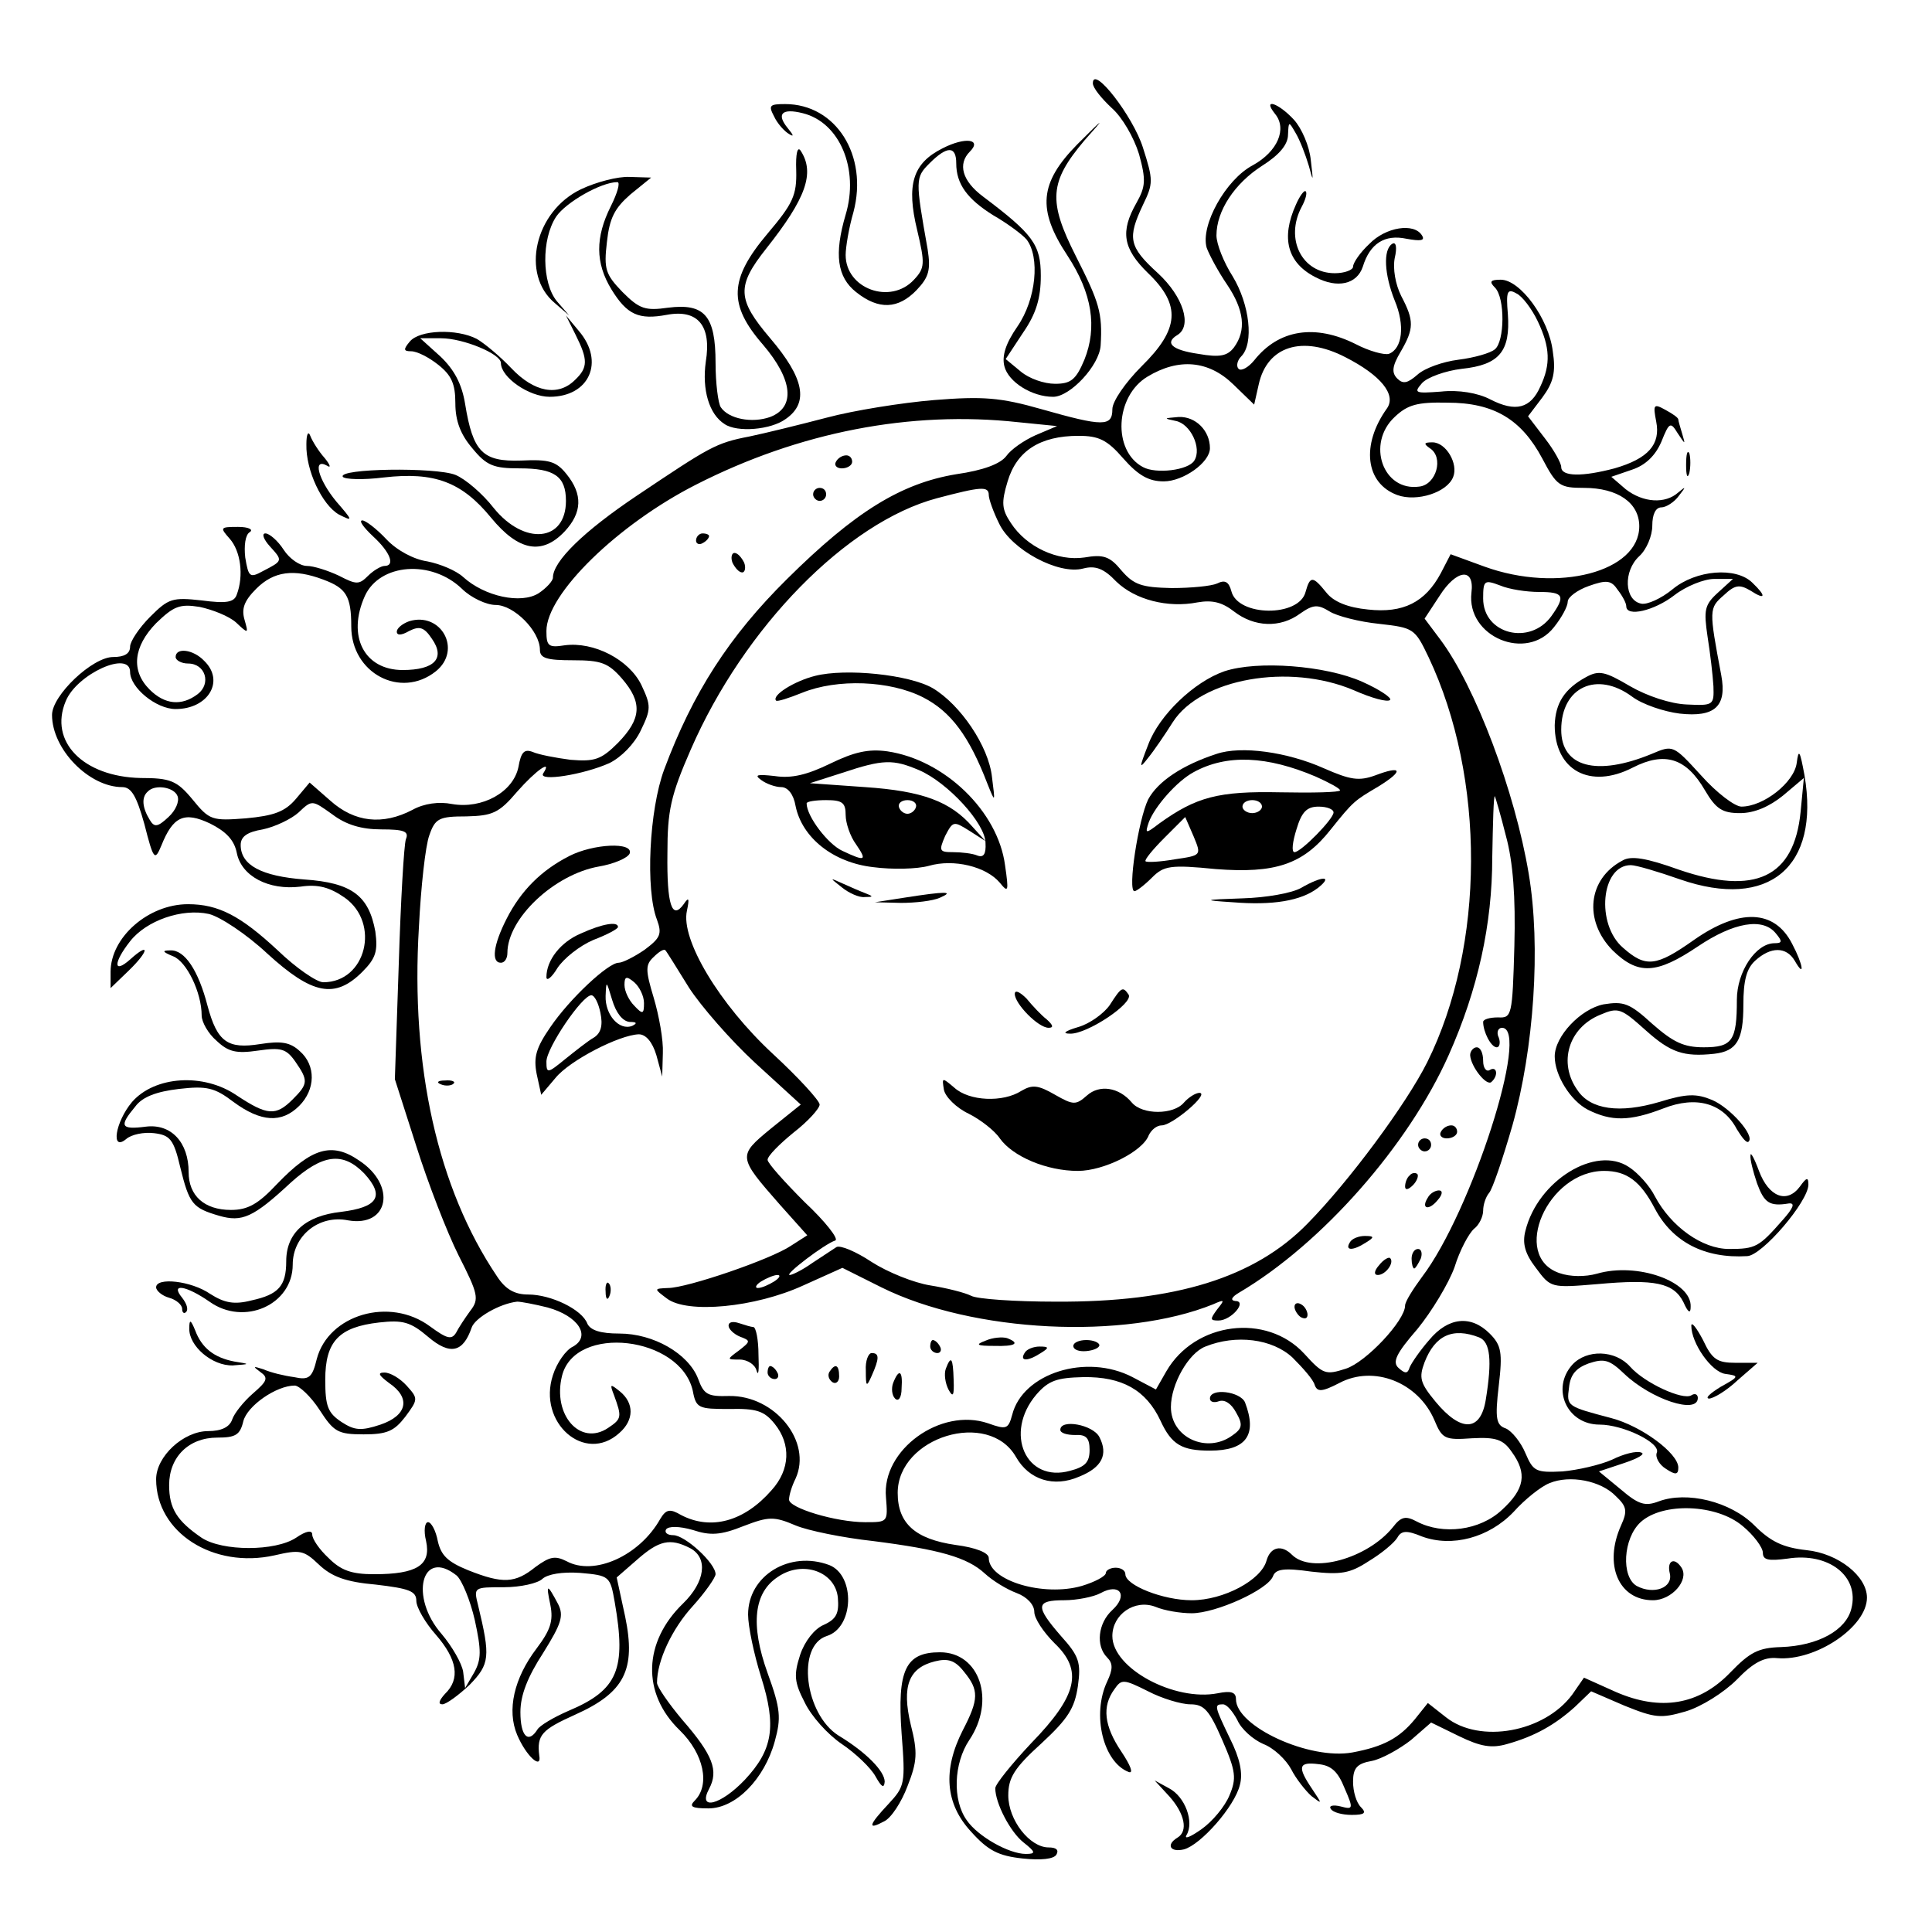 <?xml version="1.0" standalone="no"?>
<!DOCTYPE svg PUBLIC "-//W3C//DTD SVG 20010904//EN"
 "http://www.w3.org/TR/2001/REC-SVG-20010904/DTD/svg10.dtd">
<svg version="1.0" xmlns="http://www.w3.org/2000/svg"
 width="297pt" height="297pt" viewBox="0 0 297 297"
 preserveAspectRatio="xMidYMid meet">
<g transform="translate(0,297) scale(0.1,-0.1)"
fill="#000000" stroke="none">
<path d="M1680 2842 c0 -7 13 -23 29 -38 16 -14 34 -45 42 -71 11 -40 10 -50
-4 -75 -25 -44 -21 -70 18 -108 51 -49 48 -86 -10 -143 -25 -25 -45 -54 -45
-66 0 -27 -14 -27 -109 0 -63 18 -90 20 -165 14 -49 -4 -124 -16 -165 -27 -42
-11 -95 -24 -119 -29 -52 -10 -61 -16 -173 -91 -82 -55 -129 -101 -129 -126 0
-5 -10 -16 -22 -24 -27 -17 -83 -5 -116 25 -11 10 -35 20 -55 24 -21 3 -47 17
-63 34 -15 16 -32 29 -37 29 -6 0 2 -11 17 -25 26 -24 34 -45 17 -45 -5 0 -17
-7 -25 -15 -14 -14 -18 -14 -45 0 -17 8 -39 15 -49 15 -11 0 -27 11 -36 25 -9
14 -22 25 -28 25 -6 0 -3 -9 7 -20 20 -22 20 -22 -11 -38 -20 -11 -22 -9 -27
21 -2 18 0 35 7 39 6 4 -2 8 -18 8 -28 0 -28 -1 -13 -18 17 -19 22 -57 11 -86
-4 -12 -16 -14 -54 -9 -45 5 -51 3 -79 -25 -17 -17 -31 -38 -31 -46 0 -11 -9
-16 -26 -16 -32 0 -94 -59 -94 -89 0 -53 57 -111 108 -111 14 0 22 -14 34 -57
14 -55 16 -57 26 -33 18 45 35 53 75 34 24 -12 37 -25 41 -45 7 -36 49 -58 98
-52 27 4 45 -1 68 -17 55 -39 33 -130 -33 -130 -10 0 -42 22 -70 49 -57 53
-91 71 -138 71 -61 0 -119 -51 -119 -104 l0 -25 28 27 c31 30 33 45 2 17 -26
-23 -26 -5 0 28 25 32 80 51 121 42 17 -4 58 -31 90 -61 69 -63 104 -70 146
-28 21 21 24 32 20 62 -10 55 -36 75 -109 80 -66 5 -98 22 -98 53 0 13 10 20
34 24 19 4 44 16 55 26 21 20 21 19 52 -3 21 -16 45 -23 75 -23 35 0 43 -3 38
-15 -3 -8 -8 -95 -11 -192 l-6 -177 33 -103 c18 -57 47 -132 65 -168 30 -59
32 -67 18 -85 -8 -11 -18 -26 -22 -34 -7 -11 -14 -9 -40 10 -62 46 -156 18
-174 -50 -7 -29 -12 -33 -35 -28 -15 2 -36 7 -47 12 -16 5 -17 5 -5 -4 13 -9
11 -14 -11 -33 -15 -13 -29 -31 -32 -40 -4 -12 -17 -18 -37 -18 -38 0 -80 -39
-80 -74 0 -82 88 -138 182 -117 39 9 45 8 68 -14 20 -19 42 -27 88 -31 51 -6
62 -10 62 -25 0 -10 14 -34 30 -52 33 -38 38 -68 14 -91 -9 -10 -11 -16 -4
-16 6 0 25 14 42 30 31 32 32 43 13 122 -7 28 -7 28 40 28 25 0 52 6 59 13 8
7 30 11 58 9 45 -4 46 -5 53 -45 18 -103 5 -135 -71 -167 -23 -10 -45 -23 -48
-29 -14 -22 -26 -10 -26 27 0 26 11 54 35 91 28 45 32 57 23 75 -17 32 -19 32
-12 -1 5 -25 0 -39 -21 -67 -35 -46 -46 -95 -30 -133 14 -33 38 -54 34 -32 -4
32 4 40 55 63 76 34 94 69 77 151 l-13 60 31 27 c34 30 51 34 82 18 28 -15 23
-52 -11 -85 -61 -59 -64 -138 -5 -195 37 -36 47 -84 23 -108 -9 -9 -5 -12 21
-12 42 0 86 45 102 103 10 36 9 50 -11 105 -27 75 -21 124 16 148 38 26 88 8
92 -32 2 -24 -2 -33 -22 -42 -14 -6 -29 -25 -36 -46 -10 -31 -9 -42 7 -73 10
-21 35 -49 57 -64 21 -14 45 -37 52 -50 9 -16 13 -19 14 -8 0 16 -28 45 -71
71 -52 33 -65 138 -18 153 42 13 44 93 4 109 -61 23 -125 -16 -125 -76 0 -18
9 -61 20 -96 24 -76 18 -112 -25 -158 -37 -39 -73 -48 -55 -14 15 28 6 52 -41
106 -21 25 -39 51 -39 57 0 34 23 83 55 118 19 21 35 44 35 49 0 17 -47 60
-65 60 -9 0 -14 4 -11 9 4 5 20 5 41 -1 27 -9 43 -8 78 6 39 15 47 15 80 1 19
-8 73 -19 119 -24 102 -13 145 -25 172 -50 12 -11 33 -24 49 -30 16 -6 27 -18
27 -29 0 -10 14 -31 31 -48 44 -42 36 -80 -36 -154 -30 -32 -55 -63 -55 -69 0
-23 23 -67 43 -83 19 -15 20 -18 4 -18 -26 0 -74 27 -91 52 -22 31 -20 87 4
123 41 61 16 135 -45 135 -53 0 -66 -27 -59 -125 6 -77 5 -81 -20 -108 -31
-33 -33 -41 -7 -27 11 5 27 30 36 54 15 38 16 52 5 95 -14 59 -3 87 37 97 20
5 31 2 45 -16 23 -28 23 -42 -2 -90 -31 -61 -27 -113 13 -156 26 -29 42 -37
79 -41 28 -3 48 -1 52 6 4 7 0 11 -12 11 -29 0 -62 42 -62 80 0 27 9 42 51 80
41 38 51 54 56 88 5 36 2 46 -26 77 -40 46 -39 55 5 55 19 0 45 5 56 11 29 16
43 -3 18 -26 -22 -20 -26 -55 -8 -73 9 -9 9 -18 0 -37 -24 -51 -6 -124 33
-139 8 -3 3 10 -11 31 -27 40 -30 70 -11 96 11 16 14 16 52 -3 21 -11 51 -20
65 -20 21 0 29 -9 49 -55 21 -48 22 -59 11 -85 -7 -17 -26 -40 -43 -52 -17
-12 -27 -16 -23 -9 12 20 -2 59 -27 72 l-22 12 23 -25 c23 -26 29 -53 12 -63
-18 -11 -11 -23 10 -18 26 7 78 66 86 99 5 18 0 41 -15 71 -24 50 -25 53 -11
53 6 0 15 -11 22 -24 6 -14 24 -30 40 -37 16 -6 35 -24 43 -39 7 -14 22 -33
31 -41 17 -13 17 -13 1 11 -23 34 -21 42 10 38 20 -2 30 -12 40 -37 14 -32 13
-33 -6 -28 -12 3 -19 1 -15 -4 3 -5 17 -9 32 -9 20 0 23 3 14 12 -7 7 -12 24
-12 39 0 21 6 28 29 32 15 3 42 18 60 32 l31 27 43 -21 c33 -16 50 -19 74 -12
43 12 74 30 104 57 l25 24 51 -22 c47 -19 56 -20 94 -9 24 7 59 29 79 49 25
26 42 35 62 33 59 -5 138 48 138 93 0 33 -44 68 -93 73 -36 4 -55 13 -80 38
-37 37 -104 53 -147 37 -21 -8 -31 -5 -58 18 l-34 28 39 13 c21 7 33 14 26 16
-7 3 -27 -2 -45 -11 -18 -8 -53 -16 -76 -18 -41 -2 -45 0 -57 28 -7 17 -21 34
-30 38 -15 5 -17 15 -11 66 6 51 4 62 -14 80 -29 29 -64 25 -93 -10 -14 -16
-27 -35 -30 -42 -3 -10 -7 -10 -17 -1 -10 9 -4 22 29 60 22 27 48 70 57 95 8
26 22 52 30 59 8 6 14 19 14 28 0 9 4 21 9 27 5 5 21 52 36 104 33 118 44 275
25 387 -21 126 -82 288 -136 360 l-24 32 23 35 c26 41 54 44 49 5 -8 -68 85
-107 127 -53 12 15 21 32 21 39 0 7 15 18 32 24 28 10 35 9 45 -6 7 -9 13 -20
13 -25 0 -17 43 -7 74 17 18 14 46 25 61 25 l29 0 -23 -21 c-21 -19 -22 -27
-16 -68 4 -25 8 -59 9 -76 1 -29 0 -30 -41 -28 -25 1 -61 13 -87 28 -39 23
-48 25 -68 14 -33 -18 -47 -40 -48 -74 0 -69 54 -99 120 -65 49 25 82 15 111
-35 17 -29 27 -35 54 -35 22 0 45 10 66 27 l32 27 -5 -52 c-10 -101 -70 -129
-187 -89 -50 18 -74 22 -87 14 -53 -28 -60 -92 -15 -138 39 -38 67 -37 131 6
55 37 100 45 120 20 10 -12 10 -15 -2 -15 -29 0 -58 -44 -58 -87 0 -63 -7 -73
-51 -73 -31 0 -47 8 -79 36 -35 32 -44 35 -75 30 -35 -7 -75 -49 -75 -80 0
-29 24 -68 51 -82 36 -18 64 -18 116 2 51 20 92 8 113 -32 8 -13 15 -22 18
-19 10 9 -28 52 -56 64 -24 10 -39 10 -81 -3 -61 -18 -106 -12 -126 18 -30 42
-14 96 35 116 28 12 32 10 70 -24 38 -34 58 -41 105 -36 35 4 45 21 45 75 0
38 5 56 18 68 24 22 48 22 61 0 16 -28 13 -6 -4 26 -27 53 -81 55 -151 6 -58
-41 -74 -43 -109 -12 -42 36 -34 127 12 127 8 0 42 -10 76 -22 136 -47 215 19
191 160 -7 38 -9 42 -12 19 -4 -30 -51 -67 -85 -67 -10 0 -38 21 -62 48 -43
47 -43 47 -76 33 -85 -35 -139 -20 -139 37 0 66 55 91 109 51 16 -12 49 -23
73 -26 54 -6 73 11 64 59 -19 101 -19 103 4 123 17 16 24 17 41 7 23 -15 25
-9 3 12 -25 25 -87 20 -123 -10 -17 -14 -39 -24 -48 -22 -26 5 -28 50 -3 73
11 10 20 31 20 47 0 17 5 28 14 28 7 0 20 8 27 18 11 14 11 15 -1 5 -20 -18
-54 -16 -81 5 l-22 19 32 11 c21 7 36 22 45 43 12 30 14 31 25 13 12 -18 12
-18 7 -1 -3 10 -6 20 -6 22 0 3 -9 9 -20 15 -18 10 -19 8 -14 -18 7 -35 -12
-57 -64 -72 -49 -13 -82 -13 -82 2 0 6 -11 26 -25 44 l-26 34 22 29 c17 23 21
39 16 71 -6 50 -50 110 -80 110 -16 0 -18 -3 -9 -12 16 -16 15 -83 0 -95 -7
-6 -32 -13 -56 -16 -24 -3 -52 -13 -63 -23 -15 -13 -22 -15 -31 -6 -9 9 -8 19
5 41 21 36 21 48 1 86 -9 18 -13 42 -10 58 4 17 2 26 -4 22 -14 -9 -12 -47 4
-87 16 -38 12 -74 -9 -82 -7 -2 -30 4 -51 15 -62 31 -118 23 -156 -25 -9 -11
-20 -17 -24 -13 -4 4 -2 13 4 19 20 20 13 80 -13 123 -14 22 -25 50 -25 63 0
38 28 80 70 107 27 17 40 33 40 48 1 21 1 21 12 2 6 -10 15 -33 20 -50 7 -26
7 -25 3 9 -2 21 -14 49 -26 62 -24 26 -49 34 -29 9 19 -23 4 -58 -34 -79 -42
-22 -81 -93 -71 -127 4 -11 18 -37 31 -56 27 -40 30 -71 11 -97 -10 -13 -21
-16 -55 -10 -41 6 -52 17 -32 29 23 14 9 59 -30 95 -45 41 -47 54 -23 105 16
33 16 38 0 88 -15 48 -77 128 -77 99z m684 -366 c19 -40 20 -66 4 -100 -15
-34 -38 -40 -77 -20 -19 10 -49 15 -76 12 -40 -3 -42 -2 -29 13 8 9 36 19 61
22 58 6 75 27 71 84 -3 35 -1 40 13 32 9 -4 24 -24 33 -43z m-296 -55 c55 -28
79 -58 64 -79 -40 -56 -33 -115 16 -133 30 -11 77 4 86 28 8 20 -11 53 -32 53
-13 0 -14 -2 -4 -9 22 -14 10 -56 -16 -59 -56 -8 -82 66 -38 107 20 19 35 23
81 22 72 0 114 -26 146 -86 22 -42 27 -45 64 -45 52 0 85 -23 85 -59 0 -70
-125 -103 -238 -62 l-52 19 -15 -29 c-24 -45 -58 -62 -112 -56 -31 3 -53 12
-64 26 -21 26 -25 26 -32 1 -10 -39 -104 -38 -114 1 -4 15 -10 18 -22 12 -9
-4 -40 -7 -70 -7 -46 1 -58 5 -77 27 -18 22 -28 25 -57 20 -41 -6 -89 16 -113
53 -14 21 -15 31 -5 64 14 47 50 70 109 70 31 0 44 -6 69 -35 23 -26 39 -35
62 -35 30 0 71 29 71 51 0 27 -22 49 -48 48 -23 -2 -24 -2 -5 -6 23 -4 41 -42
29 -61 -9 -15 -59 -21 -79 -10 -47 25 -43 109 7 139 48 29 94 25 132 -12 l32
-31 7 31 c13 59 67 76 133 42z m-503 -100 l60 -6 -33 -14 c-18 -8 -38 -22 -45
-32 -9 -12 -35 -22 -77 -28 -85 -14 -156 -58 -260 -161 -89 -88 -145 -175
-189 -293 -23 -62 -29 -185 -11 -231 8 -22 5 -28 -19 -46 -16 -11 -34 -20 -40
-20 -16 0 -75 -55 -105 -99 -22 -32 -26 -46 -21 -72 l7 -32 22 26 c22 27 98
66 128 67 11 0 21 -12 27 -32 l9 -33 1 36 c1 20 -6 58 -14 85 -13 43 -13 51 0
63 8 8 16 13 18 10 2 -2 18 -28 36 -57 18 -28 64 -81 102 -116 l70 -64 -46
-37 c-51 -42 -51 -43 14 -117 l42 -47 -25 -16 c-31 -21 -160 -65 -189 -65 -22
-1 -22 -1 -2 -16 31 -24 136 -14 210 20 l60 27 60 -30 c141 -70 374 -81 510
-26 18 8 18 7 6 -8 -11 -15 -11 -17 2 -17 20 0 45 30 26 30 -8 1 -6 6 6 13
127 75 260 226 322 365 45 101 67 201 67 304 1 53 2 95 4 94 1 -2 9 -29 17
-61 11 -40 15 -94 13 -169 -3 -108 -4 -111 -25 -110 -13 0 -23 -3 -23 -7 0
-15 12 -39 21 -39 4 0 6 7 3 15 -4 8 -1 15 5 15 44 0 -47 -283 -123 -383 -14
-19 -26 -38 -26 -44 0 -23 -60 -87 -91 -97 -31 -10 -35 -9 -64 23 -58 63 -168
49 -212 -27 l-16 -28 -36 19 c-71 37 -169 6 -185 -58 -6 -22 -9 -23 -37 -13
-73 25 -164 -41 -157 -114 3 -38 3 -38 -32 -38 -45 0 -118 22 -117 35 0 6 4
20 10 32 26 57 -32 128 -102 127 -33 -1 -39 2 -48 27 -15 38 -68 69 -121 69
-29 0 -44 5 -49 15 -8 22 -56 45 -91 45 -21 0 -35 8 -48 28 -91 135 -133 322
-120 537 3 61 10 125 16 141 9 26 15 29 57 29 40 1 50 5 78 38 29 33 55 51 40
28 -8 -13 62 -2 102 16 18 9 38 29 48 50 16 33 16 38 1 70 -19 39 -73 67 -118
61 -25 -4 -28 -1 -28 22 0 57 110 164 230 225 159 81 330 114 495 96z m-45
-112 c0 -6 7 -26 16 -44 19 -40 91 -79 129 -69 19 5 32 0 51 -20 29 -28 79
-41 125 -32 23 4 38 0 56 -14 31 -24 71 -26 102 -3 20 14 27 14 45 3 11 -7 46
-16 76 -19 53 -6 55 -7 76 -51 88 -186 87 -444 -2 -623 -32 -64 -120 -183
-184 -248 -81 -83 -203 -121 -387 -120 -62 0 -121 4 -130 9 -10 5 -38 12 -63
16 -25 4 -65 20 -90 36 -24 16 -48 26 -54 23 -6 -4 -23 -15 -38 -25 -14 -10
-30 -18 -34 -18 -9 0 54 48 70 53 6 2 -15 29 -47 59 -31 31 -57 60 -57 65 0 6
18 24 40 42 22 17 40 37 40 43 0 6 -33 42 -72 78 -82 76 -142 176 -132 220 4
19 3 22 -5 10 -18 -25 -26 -1 -25 78 0 66 5 89 36 160 82 188 240 349 378 386
68 18 80 19 80 5z m-810 -144 c14 -14 38 -25 52 -25 28 0 68 -40 68 -69 0 -13
11 -16 51 -16 43 0 54 -4 75 -28 32 -37 30 -62 -6 -99 -26 -26 -36 -29 -73
-26 -23 3 -49 8 -58 12 -13 5 -18 0 -22 -23 -8 -39 -56 -65 -102 -57 -20 4
-43 1 -61 -9 -46 -24 -89 -19 -126 14 l-32 28 -21 -25 c-17 -20 -34 -26 -77
-30 -52 -4 -56 -3 -82 29 -24 29 -34 33 -80 33 -88 2 -141 56 -115 118 17 42
99 79 99 45 0 -24 40 -57 70 -57 50 0 76 43 44 74 -17 18 -44 21 -44 6 0 -5 9
-10 19 -10 27 0 36 -31 15 -47 -25 -19 -51 -16 -74 7 -29 29 -25 66 10 102 27
26 36 30 67 25 19 -4 45 -14 56 -24 19 -18 19 -17 13 4 -5 17 -1 29 18 48 27
27 58 31 103 14 35 -13 43 -25 43 -72 0 -72 76 -112 130 -69 41 33 8 92 -41
77 -11 -4 -19 -11 -19 -16 0 -6 7 -6 19 1 16 8 23 6 35 -12 21 -30 4 -48 -45
-48 -59 0 -86 52 -58 114 23 50 102 56 149 11z m1656 -5 c38 0 41 -6 19 -37
-33 -46 -105 -28 -105 27 0 28 2 29 26 20 14 -6 41 -10 60 -10z m-2093 -314
c3 -8 -3 -22 -14 -32 -17 -16 -22 -16 -29 -4 -11 18 -13 34 -3 43 11 12 41 7
46 -7z m717 -318 c0 -17 -2 -18 -15 -4 -8 8 -15 22 -15 32 0 13 3 14 15 4 8
-7 15 -21 15 -32z m-22 -29 c11 0 12 -2 4 -6 -20 -8 -42 17 -41 46 1 24 1 24
10 -6 6 -20 16 -33 27 -34z m-45 14 c4 -19 1 -31 -10 -38 -9 -5 -29 -21 -44
-33 -27 -22 -29 -23 -29 -4 0 21 55 102 69 102 5 0 11 -12 14 -27z m267 -413
c-8 -5 -19 -10 -25 -10 -5 0 -3 5 5 10 8 5 20 10 25 10 6 0 3 -5 -5 -10z
m-348 -40 c47 -13 67 -44 39 -60 -11 -5 -25 -25 -31 -44 -24 -73 49 -137 102
-89 23 20 23 46 1 64 -15 12 -16 12 -9 -6 12 -33 12 -36 -9 -50 -43 -29 -86
20 -71 80 20 80 182 61 201 -23 5 -27 9 -28 56 -28 42 1 54 -3 70 -23 25 -31
24 -70 -5 -102 -42 -48 -93 -62 -139 -38 -17 10 -23 9 -32 -6 -32 -57 -102
-88 -144 -65 -18 9 -26 7 -48 -9 -31 -25 -50 -26 -103 -5 -32 13 -42 23 -47
45 -3 16 -10 29 -15 29 -5 0 -7 -13 -3 -29 8 -37 -14 -51 -80 -51 -35 0 -51 6
-70 25 -14 13 -25 29 -25 36 0 7 -9 6 -25 -5 -32 -21 -113 -21 -145 0 -38 26
-50 45 -50 81 0 43 30 73 74 73 28 0 35 4 40 25 6 24 51 55 79 55 7 0 25 -17
38 -37 22 -34 28 -38 68 -38 36 0 47 5 64 27 20 27 20 28 2 48 -10 11 -25 20
-34 20 -11 0 -9 -4 7 -16 34 -23 28 -50 -13 -64 -30 -10 -40 -9 -60 4 -21 14
-25 24 -25 65 0 59 21 81 83 88 36 4 48 1 75 -22 34 -29 54 -24 67 14 5 15 43
37 70 40 6 0 27 -4 47 -9z m1432 -46 c17 -7 20 -35 10 -96 -8 -49 -38 -50 -77
-3 -24 29 -26 37 -17 61 16 41 43 54 84 38z m-287 -31 c16 -16 32 -34 34 -42
4 -11 11 -11 38 3 53 28 121 1 146 -57 12 -29 16 -31 58 -28 37 2 48 -2 61
-21 24 -33 20 -57 -15 -89 -34 -32 -91 -39 -131 -18 -17 9 -24 8 -37 -9 -39
-48 -125 -72 -155 -42 -16 16 -33 12 -39 -9 -8 -30 -66 -61 -115 -61 -44 0
-102 23 -102 40 0 6 -7 10 -15 10 -8 0 -15 -4 -15 -8 0 -5 -17 -14 -37 -20
-59 -17 -143 8 -143 43 0 8 -20 16 -51 20 -62 9 -89 33 -89 80 0 86 140 129
182 55 20 -35 58 -47 97 -30 35 14 45 34 31 61 -10 19 -60 28 -60 11 0 -5 10
-8 23 -8 17 1 22 -5 22 -23 0 -19 -7 -26 -30 -32 -68 -19 -102 58 -52 117 19
22 32 26 72 27 60 1 97 -20 119 -67 17 -37 33 -46 76 -46 56 0 73 24 54 74 -7
17 -54 23 -54 6 0 -5 6 -7 14 -4 9 3 19 -4 26 -17 11 -19 10 -25 -6 -36 -39
-28 -94 -3 -94 44 0 35 27 83 53 93 47 19 103 12 134 -17z m497 -213 c17 -16
18 -23 8 -45 -27 -60 -4 -115 49 -115 29 0 56 31 44 50 -11 17 -23 11 -18 -9
5 -22 -25 -33 -51 -19 -24 14 -21 73 6 98 34 31 117 28 157 -6 17 -14 31 -33
31 -41 0 -11 8 -13 38 -9 63 10 111 -27 98 -77 -8 -33 -51 -57 -108 -59 -35
-1 -48 -8 -78 -39 -48 -50 -107 -60 -176 -30 l-49 22 -18 -26 c-43 -58 -142
-76 -194 -35 l-28 22 -20 -25 c-24 -29 -48 -42 -96 -51 -66 -12 -179 40 -179
82 0 11 -8 13 -28 9 -66 -13 -162 38 -162 88 0 33 34 57 66 45 14 -6 39 -10
56 -10 37 0 117 36 125 57 4 11 17 13 59 7 45 -5 59 -3 88 16 20 12 39 28 44
36 6 11 14 12 38 2 46 -17 103 -2 141 38 17 19 42 39 55 44 31 13 79 4 102
-20z m-1782 -122 c8 -7 21 -38 28 -69 10 -46 10 -60 -1 -80 l-14 -24 -3 25
c-2 13 -17 39 -33 58 -50 57 -31 133 23 90z"/>
<path d="M1285 2260 c-3 -5 1 -10 9 -10 9 0 16 5 16 10 0 6 -4 10 -9 10 -6 0
-13 -4 -16 -10z"/>
<path d="M1250 2210 c0 -5 5 -10 10 -10 6 0 10 5 10 10 0 6 -4 10 -10 10 -5 0
-10 -4 -10 -10z"/>
<path d="M1070 2139 c0 -5 5 -7 10 -4 6 3 10 8 10 11 0 2 -4 4 -10 4 -5 0 -10
-5 -10 -11z"/>
<path d="M1126 2105 c4 -8 10 -15 15 -15 4 0 6 7 3 15 -4 8 -10 15 -15 15 -4
0 -6 -7 -3 -15z"/>
<path d="M875 1654 c-43 -22 -74 -53 -96 -96 -21 -41 -24 -68 -9 -68 6 0 10 7
10 15 0 53 72 121 141 133 23 4 44 13 47 20 6 18 -56 15 -93 -4z"/>
<path d="M893 1535 c-31 -13 -53 -41 -53 -67 0 -7 8 -1 17 14 10 15 34 34 55
43 21 8 38 17 38 20 0 9 -24 5 -57 -10z"/>
<path d="M2260 1348 c1 -18 26 -49 33 -41 11 10 8 25 -3 18 -5 -3 -10 3 -10
14 0 12 -4 21 -10 21 -5 0 -10 -6 -10 -12z"/>
<path d="M678 1303 c7 -3 16 -2 19 1 4 3 -2 6 -13 5 -11 0 -14 -3 -6 -6z"/>
<path d="M2215 1230 c-3 -5 1 -10 9 -10 9 0 16 5 16 10 0 6 -4 10 -9 10 -6 0
-13 -4 -16 -10z"/>
<path d="M2180 1210 c0 -5 5 -10 10 -10 6 0 10 5 10 10 0 6 -4 10 -10 10 -5 0
-10 -4 -10 -10z"/>
<path d="M2167 1163 c-4 -3 -7 -11 -7 -17 0 -6 5 -5 12 2 6 6 9 14 7 17 -3 3
-9 2 -12 -2z"/>
<path d="M2195 1129 c-11 -17 1 -21 15 -4 8 9 8 15 2 15 -6 0 -14 -5 -17 -11z"/>
<path d="M2075 1060 c-8 -13 5 -13 25 0 13 8 13 10 -2 10 -9 0 -20 -4 -23 -10z"/>
<path d="M2170 1035 c0 -8 2 -15 4 -15 2 0 6 7 10 15 3 8 1 15 -4 15 -6 0 -10
-7 -10 -15z"/>
<path d="M2120 1025 c-8 -9 -8 -15 -2 -15 12 0 26 19 19 26 -2 2 -10 -2 -17
-11z"/>
<path d="M931 984 c0 -11 3 -14 6 -6 3 7 2 16 -1 19 -3 4 -6 -2 -5 -13z"/>
<path d="M1990 961 c0 -5 5 -13 10 -16 6 -3 10 -2 10 4 0 5 -4 13 -10 16 -5 3
-10 2 -10 -4z"/>
<path d="M1120 932 c0 -5 8 -13 18 -17 16 -6 16 -7 -2 -21 -19 -14 -19 -14 1
-14 12 0 24 -8 26 -17 3 -10 4 1 3 24 0 24 -4 43 -8 43 -3 0 -13 3 -22 6 -9 3
-16 2 -16 -4z"/>
<path d="M1515 909 c-16 -6 -14 -8 13 -8 33 -1 41 4 20 12 -7 2 -22 1 -33 -4z"/>
<path d="M1430 900 c0 -5 5 -10 11 -10 5 0 7 5 4 10 -3 6 -8 10 -11 10 -2 0
-4 -4 -4 -10z"/>
<path d="M1650 901 c0 -6 9 -9 20 -8 11 1 20 5 20 9 0 4 -9 8 -20 8 -11 0 -20
-4 -20 -9z"/>
<path d="M1575 890 c-8 -13 5 -13 25 0 13 8 13 10 -2 10 -9 0 -20 -4 -23 -10z"/>
<path d="M1331 863 c0 -25 1 -26 9 -8 12 27 12 35 0 35 -5 0 -10 -12 -9 -27z"/>
<path d="M1454 866 c-3 -8 -1 -22 4 -32 7 -13 9 -10 8 15 -1 34 -4 38 -12 17z"/>
<path d="M1180 860 c0 -5 5 -10 11 -10 5 0 7 5 4 10 -3 6 -8 10 -11 10 -2 0
-4 -4 -4 -10z"/>
<path d="M1275 861 c-3 -5 -1 -12 5 -16 5 -3 10 1 10 9 0 18 -6 21 -15 7z"/>
<path d="M1373 844 c-3 -8 -2 -19 3 -24 5 -5 10 1 10 16 2 27 -4 31 -13 8z"/>
<path d="M1882 1938 c-46 -16 -100 -67 -117 -113 -14 -36 -14 -38 0 -20 9 11
26 36 38 55 43 67 179 91 278 49 27 -12 52 -19 56 -15 3 3 -16 16 -43 28 -56
25 -161 33 -212 16z"/>
<path d="M1253 1931 c-32 -8 -67 -30 -60 -38 2 -2 20 4 40 12 54 22 135 19
186 -7 43 -22 71 -60 99 -133 12 -30 12 -29 7 10 -5 48 -49 112 -91 137 -36
21 -134 31 -181 19z"/>
<path d="M1276 1796 c-35 -17 -59 -23 -85 -19 -27 3 -32 2 -21 -6 8 -6 22 -11
31 -11 10 0 19 -11 22 -29 10 -49 58 -87 119 -94 30 -4 68 -3 86 2 38 11 88
-1 109 -26 13 -16 14 -14 8 27 -11 83 -93 162 -181 175 -29 4 -51 -1 -88 -19z
m137 -10 c44 -19 102 -82 102 -112 1 -17 -3 -23 -13 -19 -7 3 -24 5 -37 5 -21
0 -22 2 -12 25 12 23 13 23 37 8 l25 -16 -20 22 c-34 39 -77 55 -165 61 l-85
6 50 16 c63 21 78 21 118 4z m-113 -69 c0 -12 7 -33 16 -45 17 -25 15 -27 -21
-10 -22 10 -55 53 -55 73 0 3 14 5 30 5 25 0 30 -4 30 -23z m108 12 c-2 -6 -8
-10 -13 -10 -5 0 -11 4 -13 10 -2 6 4 11 13 11 9 0 15 -5 13 -11z"/>
<path d="M1870 1811 c-52 -17 -90 -42 -105 -70 -15 -31 -32 -141 -21 -141 3 0
15 9 27 21 18 18 28 20 98 13 91 -7 134 7 176 60 36 45 37 45 74 67 39 24 37
33 -5 17 -25 -9 -38 -7 -79 11 -56 25 -127 35 -165 22z m153 -35 c20 -9 37
-18 37 -21 0 -3 -42 -4 -92 -3 -95 2 -129 -7 -186 -48 -21 -16 -22 -16 -16 2
9 24 43 63 69 77 51 28 113 25 188 -7z m-83 -46 c0 -5 -7 -10 -15 -10 -8 0
-15 5 -15 10 0 6 7 10 15 10 8 0 15 -4 15 -10z m110 -9 c0 -10 -50 -61 -60
-61 -5 0 -3 16 3 35 8 27 16 35 34 35 13 0 23 -4 23 -9z m-244 -72 c-23 -4
-43 -5 -45 -3 -2 2 11 18 29 36 l32 32 13 -30 c12 -29 12 -29 -29 -35z"/>
<path d="M1294 1606 c11 -9 27 -16 35 -15 14 0 14 1 1 6 -8 3 -24 10 -35 15
-20 9 -20 9 -1 -6z"/>
<path d="M2000 1605 c-14 -8 -54 -15 -90 -16 -61 -2 -62 -3 -15 -6 61 -5 105
2 131 22 24 19 7 19 -26 0z"/>
<path d="M1390 1590 l-45 -7 40 -1 c22 0 49 3 60 8 23 10 9 10 -55 0z"/>
<path d="M1560 1442 c0 -15 36 -52 52 -52 8 0 7 4 -3 13 -8 6 -22 21 -31 32
-10 10 -18 14 -18 7z"/>
<path d="M1706 1425 c-9 -13 -31 -29 -49 -34 -20 -6 -25 -10 -12 -10 26 -1 98
47 90 60 -9 13 -11 12 -29 -16z"/>
<path d="M1451 1295 c2 -11 19 -28 38 -37 18 -9 40 -26 48 -38 20 -28 72 -50
120 -50 40 0 100 30 109 55 4 8 12 15 20 15 16 0 74 49 58 50 -6 0 -17 -7 -24
-15 -16 -19 -64 -19 -80 0 -20 24 -50 28 -69 11 -17 -15 -21 -15 -49 1 -26 15
-35 16 -52 6 -28 -18 -80 -16 -103 5 -19 16 -19 16 -16 -3z"/>
<path d="M1190 2791 c5 -11 16 -23 23 -27 8 -5 7 -2 -2 9 -18 22 -9 31 23 23
57 -14 87 -86 66 -156 -18 -61 -13 -96 16 -119 35 -28 65 -26 93 3 19 20 22
31 17 63 -19 107 -19 110 3 132 27 27 41 27 41 0 0 -32 17 -55 57 -80 21 -12
44 -29 51 -37 21 -27 15 -92 -14 -134 -18 -26 -24 -45 -20 -61 6 -24 42 -47
75 -47 26 0 71 48 73 79 3 50 -2 66 -38 137 -43 85 -41 114 13 178 33 37 32
37 -11 -6 -58 -59 -62 -100 -15 -171 38 -58 46 -110 26 -160 -13 -31 -21 -37
-45 -37 -17 0 -40 8 -53 19 l-23 19 27 41 c20 29 27 53 27 87 0 48 -12 64 -89
122 -32 24 -39 50 -20 69 19 19 -7 23 -42 5 -46 -23 -56 -56 -39 -126 12 -51
12 -58 -5 -76 -36 -39 -105 -14 -105 38 0 12 5 42 12 66 23 87 -27 166 -105
166 -24 0 -26 -2 -17 -19z"/>
<path d="M1224 2708 c1 -38 -5 -51 -44 -97 -59 -70 -61 -109 -7 -171 46 -54
50 -96 11 -111 -28 -10 -64 -3 -76 15 -4 6 -8 37 -8 68 0 73 -17 92 -73 85
-35 -5 -44 -2 -70 24 -26 27 -29 35 -24 77 4 37 12 52 36 73 l32 26 -33 1
c-18 1 -52 -8 -75 -19 -71 -34 -93 -131 -40 -175 l22 -19 -19 22 c-23 28 -24
95 -1 130 15 22 69 53 94 53 5 0 0 -17 -10 -37 -24 -48 -24 -87 1 -128 24 -39
42 -47 85 -39 48 9 69 -17 60 -72 -6 -43 5 -81 29 -96 19 -13 71 -9 94 8 36
25 28 63 -24 124 -51 60 -52 80 -6 138 61 77 75 116 53 150 -5 8 -8 -4 -7 -30z"/>
<path d="M1992 2655 c-23 -51 -13 -89 30 -111 34 -18 64 -11 73 16 11 36 34
50 67 43 22 -4 29 -3 24 5 -12 20 -56 13 -81 -13 -14 -13 -25 -29 -25 -35 0
-5 -13 -10 -28 -10 -51 0 -77 53 -51 102 6 11 9 22 6 24 -2 2 -9 -7 -15 -21z"/>
<path d="M885 2455 c19 -38 19 -50 -1 -69 -26 -26 -63 -19 -98 18 -17 18 -41
38 -53 45 -31 16 -88 14 -103 -4 -10 -12 -10 -15 2 -15 9 0 27 -9 42 -21 20
-16 26 -29 26 -59 0 -27 8 -48 26 -69 22 -27 33 -31 73 -31 53 0 71 -12 71
-50 0 -63 -64 -69 -111 -11 -17 22 -44 45 -59 51 -30 12 -181 10 -173 -3 3 -4
31 -5 63 -1 78 9 120 -7 165 -62 42 -51 78 -58 113 -21 27 29 28 57 3 88 -16
20 -27 23 -70 21 -59 -2 -74 13 -86 87 -5 31 -17 53 -38 73 l-31 28 32 0 c34
0 92 -24 92 -38 0 -22 43 -52 75 -52 61 0 85 54 45 101 l-20 24 15 -30z"/>
<path d="M471 2287 c-1 -40 24 -93 50 -108 22 -11 22 -10 -4 20 -28 34 -37 68
-14 55 6 -4 5 1 -4 12 -9 10 -19 26 -22 34 -3 8 -6 3 -6 -13z"/>
<path d="M2592 2255 c0 -16 2 -22 5 -12 2 9 2 23 0 30 -3 6 -5 -1 -5 -18z"/>
<path d="M266 1500 c21 -8 44 -56 44 -91 0 -10 10 -28 23 -39 18 -17 30 -20
64 -15 35 5 43 3 57 -17 20 -29 20 -34 -4 -58 -26 -26 -39 -25 -86 6 -51 35
-126 30 -161 -10 -26 -31 -33 -77 -9 -57 8 7 27 11 43 9 24 -3 30 -9 40 -52
14 -57 19 -63 60 -75 35 -10 52 -3 110 51 49 44 80 48 113 14 32 -35 21 -52
-36 -59 -54 -6 -84 -32 -84 -76 0 -38 -12 -51 -53 -60 -27 -7 -42 -4 -64 10
-29 20 -83 26 -83 10 0 -5 9 -13 20 -16 11 -3 20 -11 20 -17 0 -6 3 -8 6 -5 4
4 1 13 -6 22 -19 23 6 19 42 -6 53 -38 128 -5 128 57 0 44 40 77 85 68 63 -11
75 54 17 92 -42 29 -73 19 -126 -36 -29 -31 -45 -40 -71 -40 -41 0 -65 22 -65
58 0 46 -27 75 -66 70 -39 -5 -41 1 -16 31 11 15 33 23 67 27 43 5 55 2 84
-20 42 -31 74 -33 101 -6 25 25 26 62 1 84 -15 14 -29 16 -61 11 -50 -8 -66 3
-81 59 -14 54 -35 86 -57 85 -13 0 -13 -2 4 -9z"/>
<path d="M2691 1194 c-1 -6 4 -25 10 -43 11 -30 19 -36 49 -31 10 1 7 -7 -10
-26 -36 -41 -41 -44 -82 -44 -41 0 -89 34 -114 81 -8 16 -26 36 -40 45 -51 34
-140 -21 -159 -98 -5 -19 -1 -35 16 -57 23 -31 23 -31 95 -25 88 8 117 2 132
-28 7 -16 11 -18 11 -7 2 39 -82 69 -144 51 -18 -5 -41 -5 -58 1 -75 26 -18
157 69 157 35 0 56 -16 78 -58 27 -51 76 -77 142 -73 23 1 94 84 94 110 0 12
-3 11 -13 -3 -20 -27 -48 -16 -63 24 -7 19 -13 30 -13 24z"/>
<path d="M291 928 c-1 -27 35 -58 67 -57 27 2 27 2 2 6 -31 6 -50 21 -60 48
-7 17 -9 17 -9 3z"/>
<path d="M2600 932 c0 -27 31 -71 52 -74 22 -3 22 -4 -7 -20 -16 -10 -24 -17
-18 -18 7 0 27 12 44 28 l31 27 -34 0 c-28 0 -36 5 -50 35 -10 19 -18 29 -18
22z"/>
<path d="M2417 872 c-33 -37 -8 -92 42 -92 36 0 94 -28 88 -43 -3 -7 4 -19 14
-25 15 -10 19 -9 19 2 0 22 -57 64 -103 76 -68 18 -69 18 -65 47 2 20 11 30
30 37 24 8 32 6 55 -16 41 -39 113 -63 113 -37 0 5 -4 8 -10 4 -13 -8 -72 19
-94 44 -23 26 -67 27 -89 3z"/>
</g>
</svg>
